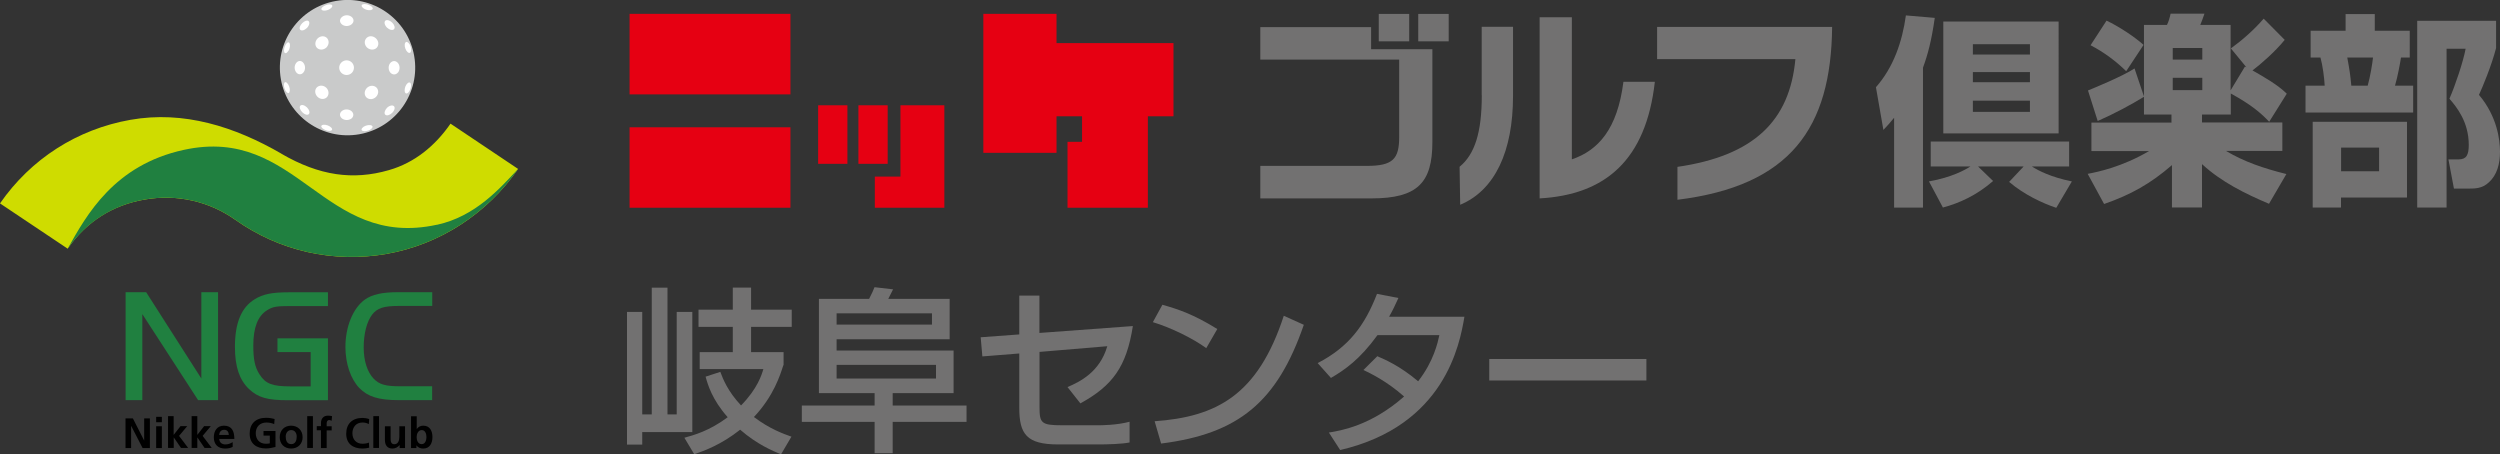 <?xml version="1.0" encoding="UTF-8"?>
<svg id="_レイヤー_2" data-name="レイヤー 2" xmlns="http://www.w3.org/2000/svg" viewBox="0 0 254.54 46.26">
  <rect x="0" y="0" width="254.54" height="46.26" fill="#333333" stroke="none"/>
  <defs>
    <style>
      .cls-1 {
        fill: #000;
      }

      .cls-1, .cls-2, .cls-3, .cls-4, .cls-5, .cls-6, .cls-7 {
        stroke-width: 0px;
      }

      .cls-2 {
        fill: #208040;
      }

      .cls-3 {
        fill: #727171;
      }

      .cls-4 {
        fill: #e60012;
      }

      .cls-5 {
        fill: #cfdc00;
      }

      .cls-6 {
        fill: #fff;
      }

      .cls-7 {
        fill: #c9caca;
      }
    </style>
  </defs>
  <g id="_レイヤー_1-2" data-name="レイヤー 1">
    <g>
      <g>
        <g>
          <g>
            <path class="cls-5" d="M28.66,15.65c-4.77-2.76-9.96-4.41-15.38-3.45-5.43.96-10.14,3.98-13.28,8.51l6.89,4.61c1.89-2.73,4.54-4.43,7.82-5,3.28-.58,6.58.16,9.28,2.08,4.5,3.17,9.96,4.4,15.38,3.45,5.43-.96,10.25-4.12,13.38-8.65l-6.88-4.61c-1.56,2.26-3.67,3.99-6.27,4.73-3.66,1.06-7.09.57-10.94-1.66Z"/>
            <path class="cls-2" d="M44.49,22.88c-11.62,2.53-14.16-10.16-25.78-7.62-7.07,1.54-9.89,6.6-11.82,10.06,1.89-2.7,4.56-4.43,7.82-5,3.28-.58,6.58.16,9.28,2.08,4.5,3.17,9.96,4.4,15.38,3.45,5.43-.96,10.25-4.12,13.38-8.65-1.85,1.97-4.32,4.83-8.27,5.69Z"/>
          </g>
          <g>
            <path class="cls-7" d="M42.17,5.69c.66,3.75-1.84,7.32-5.59,7.98-3.74.66-7.31-1.84-7.98-5.59-.66-3.75,1.84-7.32,5.59-7.98,3.75-.66,7.32,1.84,7.98,5.59Z"/>
            <g>
              <path class="cls-6" d="M37.85.99c-.18.1-.55.05-.81-.12h0c-.26-.18-.29-.36-.1-.43h0c.2-.07.51,0,.77.14h0c.25.14.32.31.15.41Z"/>
              <path class="cls-6" d="M40.12,2.97c-.14.15-.46.08-.72-.16h0c-.25-.26-.32-.57-.16-.71h0c.16-.12.45-.03.69.2h0c.23.23.32.52.19.67Z"/>
              <path class="cls-6" d="M41.83,5.27c-.08.19-.27.15-.45-.1h0c-.17-.27-.23-.64-.12-.81h0c.1-.18.28-.09.44.15h0c.15.25.2.57.13.76Z"/>
              <path class="cls-6" d="M33.6.91c-.26.17-.63.22-.79.13h0c-.17-.09-.09-.27.17-.42h0c.25-.14.55-.22.74-.15h0c.18.06.15.26-.11.43Z"/>
              <path class="cls-6" d="M35.79,2.48c-.28.22-.71.23-.98,0h0c-.27-.23-.25-.55.03-.77h0c.27-.21.67-.21.95,0h0c.26.21.28.54.01.76Z"/>
              <path class="cls-6" d="M38.35,4.87c-.26.25-.69.24-.99-.04h0c-.29-.3-.29-.72-.03-.97h0c.26-.25.67-.22.96.06h0c.28.28.31.68.06.95Z"/>
              <path class="cls-6" d="M40.53,7.37c-.22.27-.55.28-.79.02h0c-.22-.27-.23-.71,0-.98h0c.24-.27.57-.25.79.02h0c.21.28.2.67,0,.95Z"/>
              <path class="cls-6" d="M41.69,9.27c-.15.25-.34.33-.44.16h0c-.1-.18-.05-.55.12-.81h0c.18-.26.37-.29.45-.11h0c.07.19.01.51-.13.76Z"/>
              <path class="cls-6" d="M31.25,2.85c-.26.25-.56.32-.69.17h0c-.12-.15-.02-.43.21-.66h0c.23-.23.51-.33.65-.21h0c.14.13.08.44-.17.7Z"/>
              <path class="cls-6" d="M33.24,4.83c-.3.28-.72.29-.97.04h0c-.24-.26-.21-.66.06-.95h0c.28-.27.68-.31.95-.06h0c.25.26.24.67-.04.97Z"/>
              <path class="cls-6" d="M35.82,7.42c-.3.29-.76.29-1.06,0h0c-.3-.3-.3-.76,0-1.06h0c.3-.29.76-.29,1.06,0h0c.29.3.29.76,0,1.06Z"/>
              <path class="cls-6" d="M38.28,9.87c-.28.27-.69.3-.96.06h0c-.26-.25-.25-.67.03-.97h0c.29-.29.72-.3.99-.04h0c.24.26.22.67-.06.95Z"/>
              <path class="cls-6" d="M39.93,11.49c-.24.23-.53.32-.69.2h0c-.16-.14-.08-.45.16-.71h0c.26-.25.58-.31.72-.16h0c.13.16.04.44-.19.67Z"/>
              <path class="cls-6" d="M29.35,5.19c-.16.26-.35.29-.41.11h0c-.06-.18,0-.49.14-.74h0c.14-.25.3-.33.4-.16h0c.09.18.04.54-.12.8Z"/>
              <path class="cls-6" d="M30.89,7.38c-.21.26-.54.24-.74-.03h0c-.2-.27-.2-.66,0-.93h0c.2-.27.53-.29.74-.02h0c.22.27.23.71,0,.98Z"/>
              <path class="cls-6" d="M33.27,9.91c-.26.24-.67.22-.95-.06h0c-.27-.28-.31-.69-.06-.95h0c.25-.25.68-.24.97.04h0c.28.29.29.72.04.97Z"/>
              <path class="cls-6" d="M35.78,12.07c-.28.2-.67.2-.95,0h0c-.27-.21-.29-.54-.03-.76h0c.27-.23.71-.22.98,0h0c.27.23.25.56-.01.77Z"/>
              <path class="cls-6" d="M37.7,13.2c-.26.14-.57.2-.77.13h0c-.19-.07-.15-.25.1-.43h0c.27-.17.63-.21.81-.12h0c.17.1.1.27-.15.42Z"/>
              <path class="cls-6" d="M29.47,9.39c-.09.17-.25.08-.4-.16h0c-.14-.25-.2-.56-.14-.75h0c.06-.18.25-.15.41.11h0c.16.26.22.62.12.79Z"/>
              <path class="cls-6" d="M31.43,11.63c-.14.12-.42.03-.65-.2h0c-.23-.24-.33-.51-.21-.66h0c.13-.15.43-.08.69.17h0c.25.26.32.56.17.69Z"/>
              <path class="cls-6" d="M33.71,13.3c-.19.07-.49,0-.74-.14h0c-.25-.15-.34-.33-.17-.42h0c.17-.09.53-.03.79.14h0c.26.17.29.36.11.42Z"/>
            </g>
          </g>
        </g>
        <g>
          <g>
            <path class="cls-2" d="M14.49,40.74h-1.7v-10.99h2.09l5.62,8.79v-8.79h1.7v10.99h-2.03l-5.68-8.76v8.76Z"/>
            <path class="cls-2" d="M33.39,34.45v6.3h-4.06c-2.12,0-3.05-.27-3.99-1.15-.97-.94-1.42-2.27-1.42-4.29,0-2.44.66-4.03,2.03-4.85.82-.51,1.73-.7,3.46-.7h3.98v1.4h-3.83c-1.44,0-1.8.07-2.37.43-.94.58-1.4,1.76-1.4,3.59,0,1.42.16,2.21.64,2.95.61.95,1.3,1.21,3.13,1.21h2.07v-3.49h-3.38v-1.4h5.13Z"/>
            <path class="cls-2" d="M44.02,40.74h-3.41c-2.06,0-3.17-.35-4.04-1.25-.87-.92-1.4-2.47-1.4-4.17,0-2.06.77-3.94,1.97-4.81.74-.53,1.78-.76,3.36-.76h3.51v1.4h-3.41c-1.55,0-2.18.22-2.7.87-.55.71-.87,1.96-.87,3.34s.36,2.49,1,3.18c.58.61,1.22.79,2.71.79h3.26v1.4Z"/>
          </g>
          <g>
            <path class="cls-1" d="M12.79,42.6h.74l1.15,2.26h0v-2.26h.58v3.02h-.74l-1.16-2.25h-.01v2.25h-.57v-3.02Z"/>
            <path class="cls-1" d="M15.9,42.99h.58v-.55h-.58v.55ZM15.9,45.62h.58v-2.22h-.58v2.22Z"/>
            <path class="cls-1" d="M17.1,42.37h.58v1.91h0l.7-.89h.68l-.83.99.93,1.23h-.73l-.74-1.08h0v1.08h-.58v-3.24Z"/>
            <path class="cls-1" d="M19.51,42.37h.58v1.91h0l.69-.89h.68l-.83.99.93,1.23h-.73l-.74-1.08h0v1.08h-.58v-3.24Z"/>
            <path class="cls-1" d="M22.31,44.28c.03-.29.19-.52.52-.52s.45.24.47.52h-.99ZM23.68,45.02c-.21.13-.45.23-.73.23-.36,0-.61-.2-.63-.56h1.54c0-.77-.24-1.35-1.06-1.35-.69,0-1.03.53-1.03,1.18,0,.73.42,1.15,1.16,1.15.31,0,.56-.06.76-.17v-.47Z"/>
            <path class="cls-1" d="M27.91,43.18c-.23-.11-.53-.16-.78-.16-.7,0-1.09.47-1.09,1.09s.38,1.07,1.03,1.07c.16,0,.29-.01.4-.04v-.79h-.64v-.47h1.22v1.63c-.31.08-.65.15-.97.15-.98,0-1.66-.49-1.66-1.51s.63-1.61,1.66-1.61c.35,0,.62.05.88.12l-.04.51Z"/>
            <path class="cls-1" d="M29.09,44.45c0-.33.18-.66.56-.66s.56.32.56.66c0,.37-.12.77-.56.77s-.56-.4-.56-.77ZM28.48,44.52c0,.64.43,1.15,1.16,1.15s1.17-.51,1.17-1.15c0-.73-.51-1.18-1.17-1.18s-1.16.45-1.16,1.18Z"/>
            <path class="cls-1" d="M31.28,42.37h.58v3.24h-.58v-3.24Z"/>
            <path class="cls-1" d="M32.68,43.81h-.43v-.42h.43v-.31c0-.45.25-.76.7-.76.15,0,.31.02.43.05l-.05.48c-.06-.03-.12-.08-.25-.08-.19,0-.25.17-.25.35v.28h.51v.42h-.51v1.8h-.58v-1.8Z"/>
            <path class="cls-1" d="M37.6,45.58c-.22.05-.46.09-.69.09-.97,0-1.66-.49-1.66-1.51s.63-1.61,1.66-1.61c.21,0,.46.04.68.12l-.04.51c-.23-.13-.44-.16-.66-.16-.62,0-1.01.47-1.01,1.09s.38,1.07,1.02,1.07c.24,0,.53-.05.66-.12l.03.51Z"/>
            <path class="cls-1" d="M38.01,42.37h.58v3.24h-.58v-3.24Z"/>
            <path class="cls-1" d="M41.24,45.62h-.55v-.3h-.01c-.17.21-.43.35-.73.35-.53,0-.76-.37-.76-.87v-1.4h.58v1.19c0,.27,0,.64.38.64.42,0,.51-.45.51-.74v-1.09h.58v2.22Z"/>
            <path class="cls-1" d="M42.42,44.5c0-.31.15-.71.52-.71s.48.41.48.71-.11.72-.49.72-.51-.4-.51-.72ZM41.84,45.62h.56v-.27h.01c.16.24.43.32.68.32.68,0,.94-.56.94-1.17s-.25-1.16-.94-1.16c-.3,0-.51.14-.66.34h0v-1.3h-.58v3.24Z"/>
          </g>
        </g>
      </g>
      <g>
        <g>
          <g>
            <polygon class="cls-4" points="119.48 4.39 107.57 4.39 107.57 1.41 100.12 1.41 100.12 15.56 107.57 15.56 107.57 11.84 110.17 11.84 110.17 14.44 108.69 14.44 108.69 21.15 116.87 21.15 116.87 11.84 119.48 11.84 119.48 4.39"/>
            <g>
              <rect class="cls-4" x="64.1" y="1.41" width="16.38" height="8.2"/>
              <rect class="cls-4" x="64.1" y="12.96" width="16.38" height="8.19"/>
            </g>
            <g>
              <rect class="cls-4" x="83.3" y="10.72" width="2.98" height="5.96"/>
              <rect class="cls-4" x="87.4" y="10.72" width="2.98" height="5.96"/>
              <polygon class="cls-4" points="91.68 10.72 91.68 17.98 89.07 17.98 89.07 21.15 96.15 21.15 96.15 10.72 91.68 10.72"/>
            </g>
          </g>
          <g>
            <path class="cls-3" d="M206.68,7.34v1.03h-5.81v-1.03h5.81ZM197.86,2.19v11.39h11.74V2.19h-11.74ZM206.68,4.5v1.05h-5.81v-1.05h5.81ZM206.68,10.25v1.14h-5.81v-1.14h5.81ZM195.79,6.89c.5-1.36.87-2.76,1.2-5.07l-2.94-.25c-.37,2.68-1.26,5.28-3.05,7.31l.76,4.35c.4-.41.66-.72,1.09-1.24v9.15h2.94V6.89ZM210.94,18.47c-2.1-.43-3.36-1.07-4.06-1.52h3.79v-2.54h-14.09v2.54h4.04c-.51.33-1.89,1.11-4.22,1.52l1.42,2.66c1.67-.45,3.4-1.22,5.11-2.7l-1.53-1.48h4.64l-1.48,1.57c1.53,1.3,3.38,2.16,4.8,2.64l1.59-2.69Z"/>
            <path class="cls-3" d="M224.23,4.89v1.18h-3.01v-1.18h3.01ZM221.12,12.48h-8.18v2.9h5.87c-2.74,1.61-5.19,2.12-6.25,2.32l1.67,3.07c2.74-.95,4.74-2.08,6.91-3.96v4.31h3.06v-4.41c1.96,1.81,4.37,3,6.82,4.04l1.77-3.03c-2.33-.58-4.32-1.26-6.14-2.35h5.73v-2.9h-8.18v-.81h2.93v-2.14c2.1,1.15,3.09,2.01,3.91,2.88l1.79-2.86c-.95-.93-2.27-1.67-3.49-2.37.77-.57,2.34-1.94,3.28-3.11l-2.14-2.16c-.97,1.12-2.14,2.16-3.34,3.03l1.58,1.92-.15-.07-1.46,2.42V2.54h-3.09c.08-.2.32-.78.43-1.15h-3.45c-.08.41-.21.83-.37,1.15h-2.34v9.12h2.8v.81ZM224.23,7.92v1.26h-3.01v-1.26h3.01ZM212.86,4.61c1.32.68,2.6,1.63,3.62,2.64l1.77-2.68c-.91-.82-2.55-1.9-3.77-2.47l-1.63,2.51ZM217.33,6.97c-1.21.8-4.29,2.06-4.74,2.24l.99,3.11c1.65-.72,3.42-1.67,4.72-2.47l-.97-2.88Z"/>
            <path class="cls-3" d="M241.61,5.86c-.06.58-.28,1.94-.54,2.86h-1.67c-.1-1.1-.18-1.62-.41-2.86h2.61ZM235.25,5.86h1.01c.23.81.39,2.06.43,2.86h-1.95v2.74h10.96v-2.74h-1.85c.29-.99.51-2.24.61-2.86h.89v-2.73h-3.56v-1.7h-2.97v1.7h-3.56v2.73ZM235.47,12.41v8.72h2.88v-1.02h6.72v-7.71h-9.61ZM242.23,15.03v2.41h-3.87v-2.41h3.87ZM246.11,2.11v19.02h2.99V4.96h1.94c-.23,1.28-1.08,3.81-1.65,5.09.72.83,1.97,2.35,1.97,4.7,0,1.05-.25,1.48-1.04,1.48h-1.03l.56,2.97h1.62c.48,0,1.26,0,1.92-.62.84-.74,1.15-1.88,1.15-3.13,0-1.17-.27-3.58-2.14-5.79.37-.8,1.28-2.98,1.74-4.76v-2.78h-8.03Z"/>
          </g>
          <g>
            <path class="cls-3" d="M143.48,4.21h-3.1V1.42h3.1v2.79ZM147.5,4.21h-3.1V1.42h3.1v2.79ZM139.6,2.76v2.25h6.24v9.44c0,4.16-1.51,5.75-6.2,5.75h-11.32v-3.31h10.84c2.66,0,3.3-.7,3.3-2.95v-7.87h-14.14v-3.31h11.27Z"/>
            <path class="cls-3" d="M150.87,9.7c0,3.8-.71,6-2.26,7.28l.06,3.87c3.54-1.48,5.38-5.44,5.38-11.08V2.73h-3.19v6.96Z"/>
            <path class="cls-3" d="M160.04,16.23V1.76h-3.28v18.44c6.68-.37,10.83-3.89,11.73-11.87h-3.2c-.61,4.82-2.56,6.98-5.26,7.9Z"/>
            <path class="cls-3" d="M186.55,2.74h-17.83v3.28h14.08c-.58,6.29-4.23,9.84-12.01,10.97v3.35c11.49-1.42,15.65-7.28,15.75-17.6Z"/>
          </g>
        </g>
        <path class="cls-3" d="M79.75,37.2c-.32,1.01-.99,3.14-2.99,5.26,1.61,1.21,2.95,1.69,3.82,2l-1.06,1.8c-.85-.36-2.41-.99-4.16-2.51-1.93,1.53-3.69,2.17-4.68,2.49l-1-1.67c.97-.27,2.54-.69,4.41-2.09-1.59-1.8-2.02-3.3-2.25-4.13l1.5-.49c.26.7.74,1.96,2.11,3.42,1.68-1.71,2.11-3.14,2.27-3.7h-6.48v-1.73h3.37v-2.57h-3.49v-1.75h3.49v-2.25h1.86v2.25h4.14v1.75h-4.14v2.57h3.31v1.33ZM63.84,31.76h1.55v10.43h.97v-12.9h1.6v12.9h.94v-10.43h1.59v12.23h-5.1v1.28h-1.55v-13.51Z"/>
        <path class="cls-3" d="M85.18,31.9h9.71v1.15h-9.71v-1.15ZM83.37,40.03h5.68v1.26h-7.41v1.66h7.41v3.19h1.84v-3.19h7.52v-1.66h-7.52v-1.26h6.2v-4.34h-11.91v-1.15h11.51v-4.11h-6.25c.18-.34.4-.79.49-.97l-1.89-.22c-.07.2-.29.7-.55,1.19h-5.11v9.6ZM85.18,37.15h10.12v1.39h-10.12v-1.39Z"/>
        <path class="cls-3" d="M115.34,33.22c-.65,4.14-2.07,6.05-5.34,7.85l-1.31-1.66c1.31-.56,3.29-1.55,4.05-4.16l-6.9.58v5.6c0,1.64.16,1.87,2.29,1.87h3.71c.18,0,1.86,0,3.17-.36v2.11c-.77.16-2.27.2-3.08.2h-4.2c-3.19,0-3.95-1.05-3.95-3.7v-5.56l-3.76.3-.17-1.95,3.93-.29v-3.95h2.05v3.8l9.5-.7Z"/>
        <path class="cls-3" d="M122.82,35.45c-1.35-.99-3.59-2.09-5.44-2.65l.97-1.77c1.6.45,3.17.97,5.59,2.47l-1.12,1.94ZM117.56,42.89c6.26-.45,10.5-2.61,13.15-10.74l2.04.92c-2.72,7.87-6.65,11.1-14.53,12.09l-.66-2.27Z"/>
        <path class="cls-3" d="M140.21,36.26c.77.33,2.29.97,4.18,2.56,1.59-2.04,2-3.96,2.16-4.7h-6.3c-1.79,2.47-3.32,3.53-4.74,4.36l-1.35-1.51c3.16-1.64,4.79-3.82,6.04-7.05l2.18.42c-.34.75-.56,1.22-.95,1.91h7.67c-.47,2.83-2.02,11.1-12.65,13.57l-1.15-1.78c1.23-.2,4.29-.7,7.66-3.67-1.8-1.59-3.44-2.36-4.14-2.7l1.4-1.39Z"/>
        <path class="cls-3" d="M167.63,36.55v2.19h-16v-2.19h16Z"/>
      </g>
    </g>
  </g>
</svg>